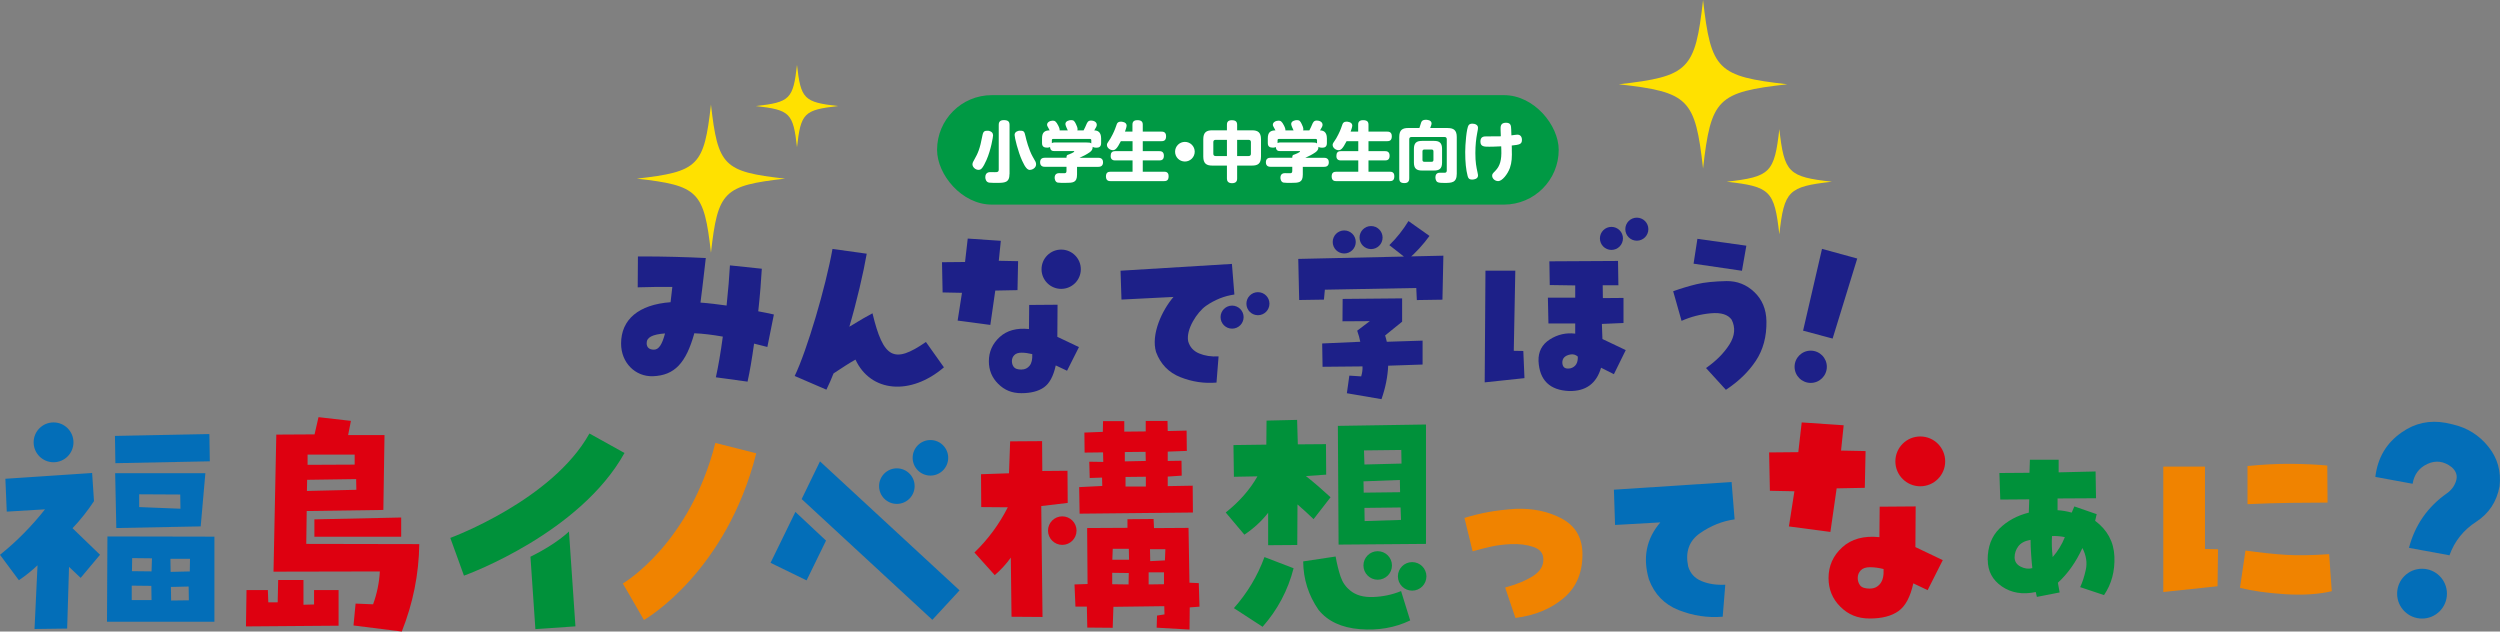<?xml version="1.0" encoding="UTF-8"?>
<svg id="_レイヤー_2" data-name="レイヤー_2" xmlns="http://www.w3.org/2000/svg" viewBox="0 0 455.65 115.1">
  <rect x="0" y="0" width="455.65" height="115.1" fill="#808080" stroke="none"/>
  <defs>
    <style>
      .cls-1 {
        fill: #036eb8;
      }

      .cls-2 {
        fill: #fff;
      }

      .cls-3 {
        fill: #094;
      }

      .cls-4 {
        fill: #f08300;
      }

      .cls-5 {
        fill: #de0010;
      }

      .cls-6 {
        fill: #00913a;
      }

      .cls-7 {
        fill: #ffe100;
      }

      .cls-8 {
        fill: #1d2088;
      }
    </style>
  </defs>
  <g id="_文字" data-name="文字">
    <rect class="cls-3" x="170.79" y="17.34" width="113.3" height="19.95" rx="9.98" ry="9.98"/>
    <g>
      <g>
        <path class="cls-4" d="M274.31,107.09c2.1-.57,3.8-1.27,5.11-2.11,1.31-.84,1.93-1.88,1.87-3.13-.03-1.05-.64-1.77-1.83-2.17-1.19-.4-2.54-.57-4.04-.51-1.33.06-2.55.21-3.64.45-1.09.24-2.22.53-3.38.87l-1.49-6.09c1.45-.45,2.93-.82,4.45-1.09,1.52-.27,3.16-.46,4.92-.57,3.12-.11,5.9.47,8.32,1.75s3.7,3.32,3.81,6.13c.11,3.55-1.01,6.33-3.36,8.34-2.36,2.01-5.31,3.23-8.85,3.66l-1.87-5.53Z"/>
        <path class="cls-1" d="M302.62,95.21l-8.26.47-.21-6.43,21.45-1.4.55,6.81c-2.24.31-4.35,1.16-6.32,2.53-1.97,1.38-2.69,3.38-2.15,6.02.37,1.28,1.18,2.18,2.45,2.7,1.26.53,2.7.74,4.32.66l-.47,5.83c-2.75.23-5.43-.18-8.04-1.21-2.61-1.04-4.41-2.9-5.41-5.6-1.16-3.94-.47-7.41,2.09-10.39Z"/>
        <path class="cls-1" d="M21.03,84.42l-.08-4.97,17.21-.34.08,4.97-17.21.34ZM19.5,113.32l.08-15.55,19.5.04v15.51h-19.59ZM36.58,95.94l-15.38.3-.21-9.99h16.44s-.85,9.69-.85,9.69ZM24.01,109.37h3.61l-.04-2.59-3.57-.04v2.63ZM24.09,101.72l-.04,2.38,3.57.04.08-2.38-3.61-.04ZM25.37,90.08v2.34l7.52.3-.04-2.59-7.48-.04ZM34.59,104.14l.04-2.29h-3.57l.04,2.38,3.48-.08ZM31.19,109.45l3.23-.04-.04-2.51-3.23.08.04,2.46Z"/>
        <path class="cls-5" d="M55.82,99.13l20.6.04c-.08,5.5-1.15,10.81-3.19,15.93l-8.8-1.1.38-3.99,3.19.13c.71-1.95,1.12-3.95,1.23-5.99l-19.38.04.51-24.98,6.97-.04.72-3.14,5.91.68-.51,2.59h6.63l-.21,13.64-13.97.2-.08,6ZM55.98,87.44l-.04,2.04,9.01-.21-.04-1.95-8.92.13ZM56.06,82.85v1.87l8.58-.04v-1.83h-8.58Z"/>
        <path class="cls-5" d="M212.18,110.48l-9.25.12-.13,3.82-4.63-.04-.08-3.82h-2.08l-.17-4.04,2.38-.08-.08-10.2,7.35-.04v-1.57l4.76-.04.08,1.66,6.29-.04.17,9.99,1.7.08.13,4.29-1.78.13-.04,4.04-5.99-.34.07-2.21,1.36-.21-.04-1.49ZM212.79,76.69l.04,1.87,3.44-.08.04,3.7-3.48.13v1.7l2.51-.04.04,2.72-2.55.17v1.74l4.55-.08.04,4.89-20.65.21-.08-4.84,4.21-.21-.04-1.53-2.25.08-.08-2.97,2.55.04-.04-1.74-3.36.04-.04-3.65,3.36-.13.04-1.95h3.87v1.91l3.91-.04v-1.91h3.99ZM202.72,102.02h3.06l-.04-2h-2.93l-.08,2ZM205.69,106.52l.04-2.08-3.02-.04v2.08l2.97.04ZM205.01,82.39v1.7l3.82-.08-.04-1.66-3.78.04ZM205.14,88.67h3.7v-1.78l-3.7.04v1.74ZM212.15,106.48v-2.17h-2.8v2.21l2.8-.04ZM212.32,102.14l.08-2.04h-2.8l.04,2.17,2.68-.13Z"/>
        <path class="cls-6" d="M235.77,103.57c-1.02,3.99-2.9,7.55-5.65,10.67l-5.23-3.4c2.46-2.78,4.32-5.88,5.57-9.31l5.31,2.04ZM246.05,107.6c1.05.88,2.46,1.28,4.25,1.21,1.78-.07,3.47-.43,5.06-1.08l1.66,5.35c-2.78,1.33-5.84,1.86-9.18,1.59-3.34-.27-5.85-1.44-7.52-3.51-1.84-2.66-2.78-5.61-2.8-8.84l5.91-.89c.25,1.42.56,2.64.91,3.68.35,1.03.93,1.86,1.72,2.49Z"/>
        <circle class="cls-1" cx="163.46" cy="88.6" r="3.24"/>
        <circle class="cls-1" cx="169.58" cy="83.44" r="3.24"/>
        <circle class="cls-6" cx="251.1" cy="103.06" r="2.6"/>
        <circle class="cls-6" cx="257.38" cy="105.05" r="2.6"/>
        <polygon class="cls-5" points="73.12 97.83 57.3 97.83 57.3 94.66 73.12 94.32 73.12 97.83"/>
        <path class="cls-6" d="M84.56,104.92l-2.48-6.88,1.24,3.44-1.25-3.44c.19-.07,18.6-6.87,25.36-19.03l6.39,3.55c-8.1,14.57-28.4,22.05-29.26,22.36Z"/>
        <path class="cls-4" d="M117.37,113.01l-3.85-6.67,1.93,3.33-1.94-3.32c.5-.29,12.25-7.42,16.87-25.62l7.46,1.89c-5.45,21.49-19.86,30.03-20.47,30.38Z"/>
        <path class="cls-6" d="M96.68,101.47l.9,13.19,7.3-.5-1.18-17.29s-2.2,2.23-7.02,4.6Z"/>
        <polygon class="cls-1" points="151.72 96.14 169.93 112.97 174.89 107.6 149.45 84.09 146.11 90.96 151.72 96.14"/>
        <polygon class="cls-5" points="50.61 109.78 50.7 105.71 55.31 105.71 55.31 110.22 57.24 110.17 57.24 107.54 61.71 107.54 61.71 114.04 44.83 114.17 44.93 107.54 48.82 107.54 48.9 109.78 50.61 109.78"/>
        <polyline class="cls-1" points="150.55 98.53 147.01 105.78 140.44 102.58 144.97 93.3"/>
        <path class="cls-5" d="M190.01,112.45l-5.65-.04-.13-10.78c-.85,1.19-1.83,2.25-2.93,3.19l-3.7-4.12c2.49-2.41,4.52-5.16,6.08-8.24l-4.84-.04-.04-5.99,5.1-.17.21-5.82,5.82-.04.04,5.44,4.59-.04.04,5.86-4.82.57.23,20.24Z"/>
        <circle class="cls-5" cx="193.61" cy="96.71" r="2.6"/>
        <path class="cls-6" d="M241.67,80.99l.04,5.52-3.7.25c1.53,1.22,3.03,2.51,4.5,3.87l-3.1,3.99c-.99-.96-1.97-1.86-2.93-2.68l-.04,7.39-5.31.04v-5.91c-1.16,1.5-2.61,2.83-4.33,3.99l-3.4-4.04c2.49-1.98,4.42-4.18,5.78-6.59l-4.29.08-.08-5.78,5.99-.08.04-4.38,5.57-.13.13,4.46,5.14-.04Z"/>
        <path class="cls-6" d="M243.84,77.63l.13,21.63,15.93-.13v-21.76l-16.06.25ZM248.51,87.73l6.63-.25.04,2.23-6.63.08-.04-2.06ZM248.72,94.97l-.04-2.4,6.59-.08.08,2.27-6.63.21ZM248.68,84.66l-.08-2.57,6.8-.08.04,2.48-6.76.17Z"/>
        <path class="cls-1" d="M6.29,114.65l.55-11.62c-1.05.99-2.18,1.9-3.4,2.72l-3.44-4.63c3.06-2.46,5.79-5.23,8.2-8.29l-6.97.42-.25-5.99,15.81-1.06.34,5.14c-1.16,1.76-2.46,3.4-3.91,4.93l5.01,4.84-3.53,4.21-2.12-2-.34,11.24-5.95.08Z"/>
        <circle class="cls-1" cx="9.76" cy="80.62" r="3.63"/>
      </g>
      <g>
        <path class="cls-6" d="M362.27,102.05c0-2.39.71-4.29,2.14-5.7,1.42-1.41,3.21-2.38,5.36-2.92l.08-2.42-5.28.04-.16-4.84,5.48-.04.08-2.38h5.24v2.3l6.73-.16.08,4.88-7.01.04v2.14c.86.05,1.72.2,2.58.44l.48-1.13,4.07,1.41-.28,1.21c2.23,1.67,3.4,3.84,3.51,6.51.11,2.67-.52,5.02-1.89,7.03l-4.35-1.45c.4-.83.75-1.89,1.03-3.18.28-1.29.07-2.61-.62-3.95-1.16,2.55-2.65,4.66-4.47,6.33l.32,1.77-4.15.81-.2-.89c-2.39.51-4.45.17-6.17-1.01-1.72-1.18-2.58-2.79-2.58-4.84ZM370.09,98.39c-1.05.19-1.79.58-2.24,1.19-.44.6-.67,1.27-.67,2s.36,1.32,1.09,1.69c.73.38,1.44.47,2.14.28-.08-.7-.15-1.55-.22-2.56-.07-1.01-.1-1.87-.1-2.6ZM374,97.7c-.08,1.13-.04,2.41.12,3.83.94-1.07,1.68-2.28,2.22-3.63-.73-.16-1.51-.23-2.34-.2Z"/>
        <path class="cls-4" d="M404.26,100.1l-.09,6.75-9.89,1.05v-22.86h7.6v15.02l2.38.05ZM409.25,100.34c2.69.38,5.12.64,7.3.78,2.17.14,4.82.1,7.96-.12l.48,6.75c-2.41.57-5.24.75-8.48.55-3.25-.21-6-.59-8.25-1.16l1-6.8ZM409.63,84.94c2.88-.29,5.54-.42,7.96-.4,2.42.02,4.62.12,6.58.31l.05,6.75c-2.19,0-4.44.02-6.75.05-2.31.03-4.93.11-7.84.24v-6.94Z"/>
        <g>
          <path class="cls-5" d="M327.05,89.54l-4.47-.09-.14-6.99,5.32-.05.62-5.42,7.65.52-.48,4.61,4.47.09-.14,6.7-5.13.1-1.14,7.94-7.56-1,1-6.42ZM342.59,92.35l6.56-.05-.05,7.41,4.99,2.38-2.76,5.47-2.61-1.24c-.54,2.47-1.44,4.16-2.71,5.06-1.27.9-3.01,1.35-5.23,1.35s-3.91-.71-5.35-2.14c-1.44-1.43-2.16-3.17-2.16-5.23,0-2.22.83-4.09,2.5-5.61s3.92-2.14,6.77-1.85l.05-5.56ZM340.83,107.27c.76,0,1.38-.29,1.85-.88.48-.59.68-1.48.62-2.68-.89-.22-1.71-.33-2.47-.33s-1.32.19-1.69.57c-.36.38-.55.84-.55,1.38s.15,1,.45,1.38c.3.38.89.57,1.78.57Z"/>
          <circle class="cls-5" cx="349.99" cy="84.09" r="4.54"/>
        </g>
        <g>
          <path class="cls-1" d="M439.71,88.17l-6.78-1.25c.42-3.5,2.03-6.21,4.84-8.14,2.4-1.68,5.07-2.25,8-1.71.44.08.87.18,1.3.29,2.62.61,4.78,1.96,6.45,4.04,1.68,2.08,2.36,4.49,2.05,7.24-.52,2.8-1.94,4.96-4.26,6.46-2.32,1.5-3.95,3.54-4.87,6.11l-7.38-1.36c1.09-4.15,3.39-7.46,6.91-9.94.81-.56,1.37-1.31,1.67-2.25.3-.94.04-1.78-.79-2.51-1.41-1.1-2.88-1.3-4.41-.6-1.53.7-2.44,1.91-2.72,3.63Z"/>
          <circle class="cls-1" cx="441.44" cy="108.2" r="4.54"/>
        </g>
      </g>
    </g>
    <g>
      <path class="cls-7" d="M143.09,32.56c-11.22,1.27-12.25,2.29-13.51,13.51-1.27-11.22-2.29-12.25-13.51-13.51,11.22-1.27,12.25-2.29,13.51-13.51,1.27,11.22,2.29,12.25,13.51,13.51Z"/>
      <path class="cls-7" d="M325.76,15.36c-12.75,1.44-13.92,2.6-15.36,15.36-1.44-12.76-2.6-13.92-15.36-15.36,12.76-1.44,13.92-2.6,15.36-15.36,1.44,12.75,2.6,13.92,15.36,15.36Z"/>
      <path class="cls-7" d="M333.89,33.12c-7.97.9-8.7,1.63-9.59,9.59-.9-7.97-1.63-8.7-9.6-9.59,7.97-.9,8.7-1.63,9.6-9.59.9,7.97,1.63,8.7,9.59,9.59Z"/>
      <path class="cls-7" d="M152.76,19.33c-6.23.7-6.8,1.27-7.5,7.5-.7-6.23-1.27-6.8-7.5-7.5,6.23-.7,6.8-1.27,7.5-7.5.7,6.23,1.27,6.8,7.5,7.5Z"/>
    </g>
    <g>
      <g>
        <path class="cls-8" d="M213.89,54.12l-9.49.48-.17-5.26,20.3-1.24.45,5.58c-1.84.26-3.56.95-5.18,2.07-1.61,1.13-3.68,4.3-3.24,6.46.3,1.05.97,1.78,2,2.21,1.03.43,2.21.61,3.54.54l-.38,4.77c-2.25.19-4.45-.14-6.59-.99-2.14-.85-3.61-2.38-4.43-4.58-.95-3.23,1.09-7.6,3.18-10.04Z"/>
        <path class="cls-8" d="M241.29,54.61l-4.5.07-.17-7.49,26.45-.59-.17,8.02-4.67.07-.1-2.2-16.66.31-.17,1.81ZM248.09,68.59c.19-.63.27-1.23.24-1.81l-7.28.07-.07-4.25,6.94-.31c-.12-.63-.3-1.3-.56-2.02l2.3-1.74-4.98.03.03-4.08,10.84-.1v4.25l-3.1,2.51c.12.37.22.76.31,1.15l6.52-.21v4.36l-6.27.21c-.09,2.02-.5,4.05-1.22,6.1l-6.31-1.08.45-3.21,2.16.14ZM260.54,43c-1.15,1.58-2.47,3.02-3.96,4.31l-3.36-2.63c1.35-1.32,2.51-2.79,3.49-4.39l3.83,2.71Z"/>
        <path class="cls-8" d="M277.64,63.97l.21,4.95-7.25.77.14-20.36h5.44l-.28,14.61,1.74.03ZM291.96,59.04l.1,2.75,4.25,2.02-2.16,4.39-2.34-1.18c-.84,2.88-2.76,4.3-5.79,4.25-3.55-.14-5.43-1.96-5.61-5.47-.05-1.72.64-3.03,2.07-3.94,1.43-.91,2.97-1.25,4.62-1.05v-1.85h-4.88l-.1-4.71h4.98v-2.23l-4.64-.07-.07-4.32,12.51-.07.07,4.43h-2.86l.03,2.34,3.76-.03v4.57l-3.97.17ZM286.28,67.12c.91-.28,1.34-.99,1.29-2.13-.39-.35-.85-.48-1.36-.38-1,.19-1.49.7-1.46,1.53.05.86.56,1.18,1.53.98Z"/>
        <path class="cls-8" d="M315.61,58.27c-.67-.95-1.94-1.34-3.8-1.17s-3.64.63-5.33,1.38l-1.53-5.4c1.49-.53,2.92-.96,4.3-1.29,1.38-.33,3.19-.51,5.42-.56,1.95-.02,3.64.64,5.07,2,1.43,1.36,2.17,3.13,2.21,5.31.05,2.79-.59,5.19-1.92,7.2-1.32,2.01-3.15,3.78-5.47,5.31l-3.62-3.97c1.86-1.3,3.28-2.74,4.27-4.3.99-1.57,1.12-3.07.4-4.51ZM318.29,44.78l-.8,4.57-8.82-1.29.7-4.53,8.92,1.25Z"/>
        <path class="cls-8" d="M334.02,61.71l-5.39-1.44,3.45-14.91,6.42,1.76-4.49,14.6Z"/>
        <circle class="cls-8" cx="293.7" cy="43.45" r="2.1"/>
        <circle class="cls-8" cx="298.33" cy="41.77" r="2.1"/>
        <circle class="cls-8" cx="330.02" cy="66.85" r="2.94"/>
        <circle class="cls-8" cx="224.56" cy="57.8" r="2.1"/>
        <circle class="cls-8" cx="245" cy="44.1" r="2.1"/>
        <circle class="cls-8" cx="249.89" cy="43.3" r="2.1"/>
        <circle class="cls-8" cx="229.27" cy="55.35" r="2.1"/>
      </g>
      <g>
        <path class="cls-8" d="M130.48,68.74c.43-1.95.87-4.47,1.26-7.39-1.88-.33-3.54-.54-5.19-.61-1.52,5.45-3.61,7.68-7.54,7.83-3.21.11-5.81-2.45-5.81-5.95,0-4.4,3.21-7.11,9.02-7.54.11-.87.22-1.77.32-2.78-1.73-.04-3.79,0-6.31.07l.04-5.63h1.15c3.21,0,7.83.11,11.22.29l-.43,3.72c-.14,1.12-.25,2.24-.54,4.4,1.55.11,3.14.32,4.76.54.29-2.71.5-5.3.61-7.32l5.81.61c-.11,2.02-.32,4.73-.65,7.76.94.18,1.91.36,2.85.58l-1.19,5.92c-.87-.22-1.66-.43-2.42-.61-.4,2.85-.79,5.16-1.19,6.93l-5.77-.79ZM121.21,60.77c-2.34.18-3.35.72-3.35,1.77,0,.79.47,1.19,1.33,1.19s1.48-.9,2.02-2.96Z"/>
        <path class="cls-8" d="M144.84,68.53c2.24-4.65,5.66-16.23,6.89-23.16l6.24.87c-.58,3.39-1.84,8.8-3.17,13.31,2.09-1.26,3.25-1.95,4.22-2.45,1.98,8.22,3.9,9.27,9.74,5.23l3.28,4.62c-6.06,5.19-13.35,4.58-16.12-1.41-1.23.69-2.42,1.48-4,2.52-.36.94-.79,1.91-1.3,2.96l-5.77-2.49Z"/>
      </g>
      <g>
        <path class="cls-8" d="M175.32,53.37l-3.52-.07-.11-5.51,4.2-.04.49-4.27,6.03.41-.37,3.64,3.52.07-.11,5.28-4.05.08-.9,6.26-5.96-.79.79-5.06ZM187.58,55.58l5.17-.04-.04,5.85,3.94,1.87-2.17,4.31-2.06-.97c-.42,1.95-1.14,3.28-2.14,3.99-1,.71-2.37,1.07-4.12,1.07s-3.08-.56-4.22-1.69c-1.14-1.12-1.71-2.5-1.71-4.12,0-1.75.66-3.22,1.97-4.42s3.09-1.69,5.34-1.46l.04-4.39ZM186.19,67.35c.6,0,1.09-.23,1.46-.69.37-.46.54-1.17.49-2.12-.7-.17-1.35-.26-1.95-.26s-1.04.15-1.33.45c-.29.3-.43.66-.43,1.09s.12.79.36,1.09c.24.3.71.45,1.41.45Z"/>
        <circle class="cls-8" cx="193.41" cy="49.07" r="3.58"/>
      </g>
    </g>
    <g>
      <path class="cls-2" d="M181,24.65c0,.23-.37,2.64-1.21,4.53-.22.49-.61,1.33-.95,1.61-.12.11-.28.17-.48.17-.62,0-1.12-.54-1.12-1,0-.28.14-.54.35-.89.61-1.09,1-1.85,1.47-4.39.16-.85.46-.85,1.04-.85.08,0,.89.1.89.82ZM183.99,31.72c0,1.6-.91,1.61-2.34,1.61-.32,0-1.02,0-1.34-.04-.61-.07-.73-.7-.73-.98,0-.94.74-.94.95-.94.12,0,.68.01.79.01.46,0,.71-.02.71-.48v-8.11c0-.29.02-.9.9-.9.82,0,1.07.28,1.07.9v8.92ZM186.88,24.71c.14.7.64,2.6,1.33,3.83.08.16.47.8.53.94.07.17.1.31.1.46,0,.73-.79,1.03-1.13,1.03-.43,0-.82-.37-1.42-1.69-.76-1.67-1.37-4.23-1.37-4.69,0-.61.7-.77.9-.77.66,0,.89.02,1.05.9Z"/>
      <path class="cls-2" d="M194.61,23.76c-.13-.26-.43-.92-.43-1.15,0-.55.67-.72,1.06-.72.46,0,.61.2.86.72.16.31.3.68.3.94,0,.1-.02.18-.04.22h1.13c.23-.43.36-.72.48-1.01.2-.48.35-.79.89-.79.4,0,1.04.2,1.04.78,0,.26-.13.47-.46,1.02.48,0,1.25.16,1.25,1.45v.86c0,.72-.44.84-.86.84-.07,0-.48,0-.68-.16.01.6-.35.85-.58,1.02-.52.36-1.16.7-1.82.98h3.41c.2,0,.88,0,.88.82,0,.74-.53.83-.88.83h-3.86v1.4c0,1.5-.74,1.52-2.17,1.52-.46,0-1.13,0-1.36-.05-.48-.12-.55-.7-.55-.89,0-.83.67-.83.84-.83.16,0,.86.02,1.01.01.25-.04.31-.16.31-.49v-.68h-3.93c-.23,0-.88-.01-.88-.82,0-.71.47-.83.88-.83h3.93c0-.3,0-.52.46-.61.11-.04.95-.38.95-.53,0-.08-.08-.08-.14-.08h-3.51c-.24,0-.7,0-.76-.73-.13.07-.32.11-.5.11-.59,0-.96-.17-.96-.84v-.86c0-1.1.49-1.44,1.39-1.45-.44-.82-.47-.85-.47-1.03,0-.46.54-.74,1.03-.74.37,0,.61.11,1.01.91.22.44.26.66.25.86h1.5ZM191.7,26.09c.22-.12.42-.12.43-.12h5.89c.46,0,.67.01.88.17v-.58c0-.14-.07-.24-.25-.24h-6.7c-.18,0-.24.11-.24.24v.53Z"/>
      <path class="cls-2" d="M206.4,23.99v-1.26c0-.23.01-.83.88-.83.78,0,1,.31,1,.83v1.26h3.42c.2,0,.83,0,.83.83,0,.68-.29.91-.83.91h-3.42v1.82h3.02c.25,0,.83.02.83.84,0,.74-.44.85-.83.85h-3.02v2.06h3.89c.24,0,.82.01.82.8,0,.65-.23.91-.82.91h-9.77c-.23,0-.83,0-.83-.85,0-.71.38-.86.83-.86h4.02v-2.06h-3.17c-.24,0-.82-.04-.82-.79,0-.59.22-.9.82-.9h3.17v-1.82h-2.13c-.75,1.48-1.09,1.64-1.47,1.64-.5,0-1.07-.43-1.07-.94,0-.25.04-.31.65-1.21.13-.19.65-1.21.84-1.74.33-.97.36-1.03.52-1.15.13-.11.32-.16.52-.16.14,0,1.06.04,1.06.73,0,.26-.26.97-.3,1.08h1.4Z"/>
      <path class="cls-2" d="M217.75,27.65c0,.97-.79,1.79-1.79,1.79s-1.79-.8-1.79-1.79.8-1.79,1.79-1.79,1.79.8,1.79,1.79Z"/>
      <path class="cls-2" d="M225.48,32.53c0,.22,0,.86-.92.86-.8,0-.94-.46-.94-.86v-2.35h-2.67c-1.04,0-1.64-.35-1.64-1.64v-3.15c0-1.3.6-1.64,1.64-1.64h2.67v-1c0-.26.02-.84.86-.84.73,0,1,.26,1,.84v1h2.71c1.04,0,1.64.35,1.64,1.64v3.15c0,1.3-.59,1.64-1.64,1.64h-2.71v2.35ZM223.62,25.49h-2.07c-.26,0-.41.13-.41.41v2.13c0,.26.14.41.41.41h2.07v-2.95ZM225.48,28.44h2.1c.29,0,.41-.16.41-.41v-2.13c0-.26-.13-.41-.41-.41h-2.1v2.95Z"/>
      <path class="cls-2" d="M235.76,23.76c-.13-.26-.43-.92-.43-1.15,0-.55.67-.72,1.06-.72.46,0,.61.2.86.72.16.31.3.68.3.94,0,.1-.02.18-.04.22h1.13c.23-.43.36-.72.48-1.01.2-.48.35-.79.89-.79.4,0,1.04.2,1.04.78,0,.26-.13.47-.46,1.02.48,0,1.25.16,1.25,1.45v.86c0,.72-.44.84-.86.84-.07,0-.48,0-.68-.16.01.6-.35.85-.58,1.02-.52.36-1.16.7-1.82.98h3.41c.2,0,.88,0,.88.82,0,.74-.53.83-.88.83h-3.86v1.4c0,1.5-.74,1.52-2.17,1.52-.46,0-1.13,0-1.36-.05-.48-.12-.55-.7-.55-.89,0-.83.67-.83.84-.83.16,0,.86.02,1.01.01.25-.04.31-.16.31-.49v-.68h-3.93c-.23,0-.88-.01-.88-.82,0-.71.47-.83.88-.83h3.93c0-.3,0-.52.46-.61.11-.04.95-.38.95-.53,0-.08-.08-.08-.14-.08h-3.51c-.24,0-.7,0-.76-.73-.13.07-.32.11-.5.11-.59,0-.96-.17-.96-.84v-.86c0-1.1.49-1.44,1.39-1.45-.44-.82-.47-.85-.47-1.03,0-.46.54-.74,1.03-.74.37,0,.61.11,1.01.91.22.44.26.66.25.86h1.5ZM232.84,26.09c.22-.12.42-.12.43-.12h5.89c.46,0,.67.01.88.17v-.58c0-.14-.07-.24-.25-.24h-6.7c-.18,0-.24.11-.24.24v.53Z"/>
      <path class="cls-2" d="M247.54,23.99v-1.26c0-.23.01-.83.88-.83.78,0,1,.31,1,.83v1.26h3.42c.2,0,.83,0,.83.83,0,.68-.29.91-.83.91h-3.42v1.82h3.02c.25,0,.83.02.83.84,0,.74-.44.85-.83.85h-3.02v2.06h3.89c.24,0,.82.01.82.8,0,.65-.23.91-.82.91h-9.77c-.23,0-.83,0-.83-.85,0-.71.38-.86.83-.86h4.02v-2.06h-3.17c-.24,0-.82-.04-.82-.79,0-.59.22-.9.82-.9h3.17v-1.82h-2.13c-.75,1.48-1.09,1.64-1.47,1.64-.5,0-1.07-.43-1.07-.94,0-.25.04-.31.65-1.21.13-.19.65-1.21.84-1.74.33-.97.36-1.03.52-1.15.13-.11.32-.16.52-.16.14,0,1.05.04,1.05.73,0,.26-.26.97-.3,1.08h1.4Z"/>
      <path class="cls-2" d="M263.87,23.34c1.02,0,1.64.34,1.64,1.63v6.7c0,1.67-.96,1.67-2.3,1.67-.37,0-1,0-1.25-.17-.32-.23-.34-.73-.34-.83,0-.86.62-.86.9-.86.13,0,.74.02.86,0,.17-.02.31-.12.31-.4v-5.7c0-.23-.11-.41-.4-.41h-6.04c-.26,0-.4.14-.4.41v7.1c0,.3-.05.89-.85.89-.7,0-.97-.23-.97-.89v-7.52c0-1.31.62-1.63,1.64-1.63h2.03c.14-.43.16-.48.3-.94.06-.22.2-.56.89-.56.12,0,1.03.01,1.03.67,0,.14-.02.22-.25.83h3.19ZM262.83,29.63c0,1.14-.53,1.45-1.45,1.45h-2.22c-.96,0-1.46-.34-1.46-1.45v-2.49c0-1.09.47-1.46,1.46-1.46h2.22c.95,0,1.45.34,1.45,1.46v2.49ZM261.26,27.59c0-.22-.11-.34-.34-.34h-1.32c-.23,0-.34.13-.34.34v1.56c0,.22.11.34.34.34h1.32c.23,0,.34-.12.34-.34v-1.56Z"/>
      <path class="cls-2" d="M267.68,22.8c.18-.24.5-.26.68-.26.46,0,1.02.2,1.02.74,0,.19-.01.29-.17,1.1-.16.86-.31,2.04-.31,3.51,0,1.72.17,2.51.41,3.62.07.3.07.4.07.49,0,.6-.71.73-1.04.73-.6,0-.74-.25-.85-.65-.3-1.18-.44-2.49-.44-4.39,0-1.28.22-4.35.64-4.91ZM275.54,27.23c.05,1.38.01,2.37-.35,3.39-.41,1.13-1.4,2.39-2.13,2.39-.59,0-1.1-.47-1.1-.98,0-.31.12-.44.58-.9.86-.88,1.16-1.98,1.09-3.85l-.02-.61c-1.02.06-1.96.07-2.18.07-.91,0-1.61,0-1.61-.94s.68-.94,1.06-.94c.71,0,1.8,0,2.66-.02l-.04-1.12c-.02-.61-.06-1.35.98-1.35.91,0,.92.55.95,1.2l.04,1.1c.17-.02.92-.13,1.08-.13.79,0,.84.74.84.94,0,.8-.42.9-1.86,1.04l.02.71Z"/>
    </g>
  </g>
</svg>